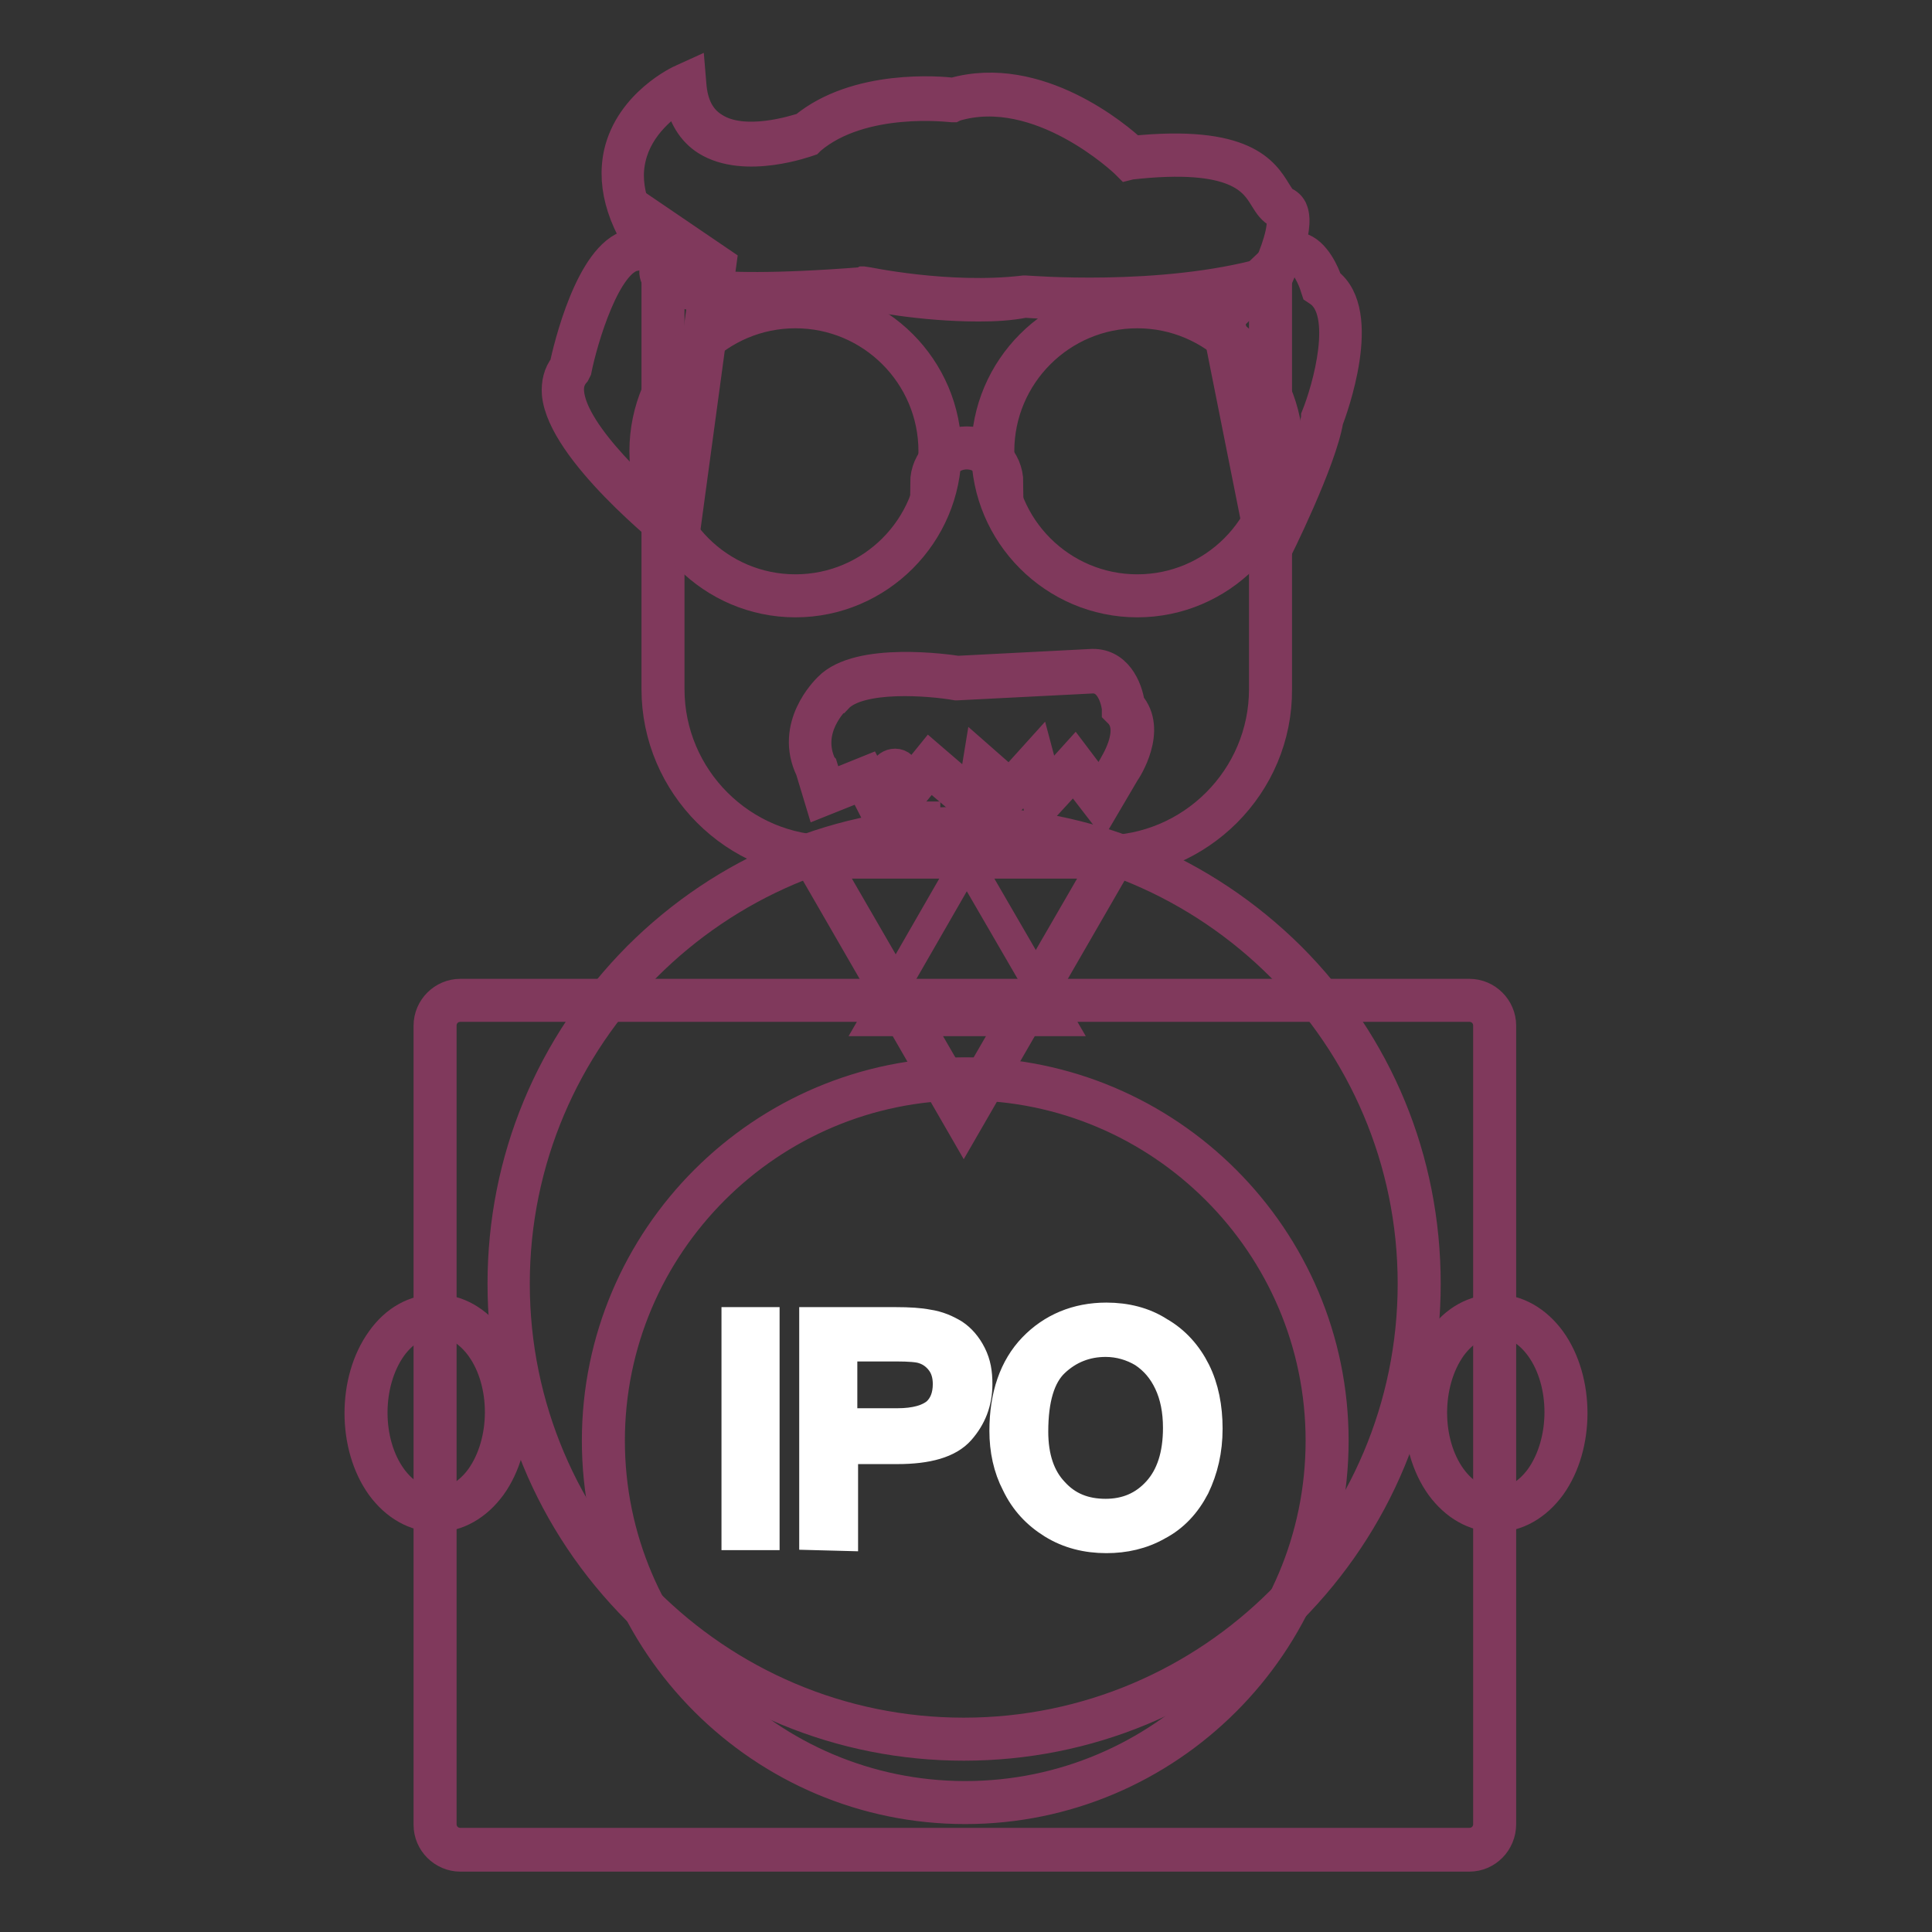 <?xml version="1.0" encoding="utf-8"?>
<!-- Svg Vector Icons : http://www.onlinewebfonts.com/icon -->
<!DOCTYPE svg PUBLIC "-//W3C//DTD SVG 1.1//EN" "http://www.w3.org/Graphics/SVG/1.1/DTD/svg11.dtd">
<svg version="1.1" xmlns="http://www.w3.org/2000/svg" xmlns:xlink="http://www.w3.org/1999/xlink" x="0px" y="0px" viewBox="0 0 256 256" enable-background="new 0 0 256 256" xml:space="preserve">
<rect x="0" y="0" width="256" height="256" fill="#333333" stroke="none"/>
<g> <path stroke-width="4" fill-opacity="0" stroke="#ffffff"  d="M168.2,73.3c0,0,6.2-12.4,7-17.7c0,0,5.5-14,0-17.6c0,0-2.1-7.2-5.6-3.2L162,42L168.2,73.3z"/> <path stroke-width="4" fill-opacity="0" stroke="#80395c"  d="M167.8,75.8l-6.8-34.1l7.9-7.5c1-1.2,2.1-1.6,3.3-1.4c2.1,0.5,3.4,3.6,3.7,4.6c5.4,4,0.6,17,0.1,18.3 c-0.9,5.4-6.8,17.3-7.1,17.8L167.8,75.8L167.8,75.8z M162.9,42.3l5.6,28.3c1.8-3.8,5.2-11.4,5.9-15.2l0-0.1l0-0.1 c1.5-3.7,4.4-13.9,0.3-16.6l-0.3-0.2l-0.1-0.3c-0.3-1.1-1.4-3.5-2.5-3.8c-0.5-0.1-1,0.2-1.7,0.9l-0.1,0.1L162.9,42.3L162.9,42.3z" /> <path stroke-width="4" fill-opacity="0" stroke="#ffffff"  d="M89.9,70.8c0,0-19.9-15.6-14.3-22c0,0,3.1-15,8.5-15.8l1.9-3.9l8.8,5.9L89.9,70.8z"/> <path stroke-width="4" fill-opacity="0" stroke="#80395c"  d="M90.5,72.4l-1.2-0.9C88.7,71,74.5,59.7,73.8,52.2c-0.1-1.4,0.2-2.7,1-3.7c0.5-2.3,3.4-14.7,8.7-16.1 l2.1-4.4l10,6.8L90.5,72.4z M86.3,30.4l-1.6,3.4l-0.5,0.1c-3.9,0.5-7,11.1-7.8,15.1l-0.1,0.2l-0.1,0.2c-0.6,0.7-0.9,1.5-0.8,2.6 c0.5,5.7,10.3,14.3,13.7,17.2l4.6-33.7L86.3,30.4L86.3,30.4z"/> <path stroke-width="4" fill-opacity="0" stroke="#ac98a2"  d="M67.4,170.1c0,33.3,27,60.3,60.3,60.3s60.3-27,60.3-60.3c0-33.3-27-60.3-60.3-60.3S67.4,136.8,67.4,170.1 L67.4,170.1z"/> <path stroke-width="4" fill-opacity="0" stroke="#80395c"  d="M127.7,231.3c-16.3,0-31.7-6.4-43.2-17.9c-11.6-11.6-17.9-26.9-17.9-43.3s6.4-31.7,17.9-43.3 c11.6-11.6,26.9-17.9,43.2-17.9s31.7,6.4,43.3,17.9c11.6,11.6,17.9,26.9,17.9,43.3s-6.4,31.7-17.9,43.3 C159.4,224.9,144.1,231.3,127.7,231.3z M127.7,110.6c-32.8,0-59.5,26.7-59.5,59.5c0,32.8,26.7,59.5,59.5,59.5 c32.8,0,59.5-26.7,59.5-59.5S160.5,110.6,127.7,110.6z"/> <path stroke-width="4" fill-opacity="0" stroke="#ffffff"  d="M127.7,147.9l-19.8-34.4h39.7L127.7,147.9z"/> <path stroke-width="4" fill-opacity="0" stroke="#80395c"  d="M127.7,149.6l-21.3-36.9h42.6L127.7,149.6z M109.4,114.4l18.4,31.8l18.4-31.8H109.4z"/> <path stroke-width="4" fill-opacity="0" stroke="#80395c"  d="M128.1,114.1l-12.2,21.2h24.5L128.1,114.1z"/> <path stroke-width="4" fill-opacity="0" stroke="#e4d7de"  d="M87.8,36.7v54.6c0,12.3,10,22.3,22.3,22.3h36c12.3,0,22.3-10,22.3-22.3V36.7"/> <path stroke-width="4" fill-opacity="0" stroke="#80395c"  d="M146.1,114.4h-36C97.4,114.4,87,104,87,91.3V36.7h1.7v54.6c0,11.8,9.6,21.4,21.4,21.4h36 c11.8,0,21.4-9.6,21.4-21.4V36.7h1.7v54.6C169.3,104,158.9,114.4,146.1,114.4z"/> <path stroke-width="4" fill-opacity="0" stroke="#ffffff"  d="M86.3,59.8c0,10.6,8.6,19.1,19.1,19.1s19.1-8.6,19.1-19.1c0-10.6-8.6-19.1-19.1-19.1S86.3,49.2,86.3,59.8 C86.3,59.8,86.3,59.8,86.3,59.8z"/> <path stroke-width="4" fill-opacity="0" stroke="#80395c"  d="M105.4,79.8c-11,0-20-9-20-20s9-20,20-20c11,0,20,9,20,20S116.4,79.8,105.4,79.8z M105.4,41.5 c-10.1,0-18.3,8.2-18.3,18.3c0,10.1,8.2,18.3,18.3,18.3c10.1,0,18.3-8.2,18.3-18.3C123.7,49.7,115.5,41.5,105.4,41.5z"/> <path stroke-width="4" fill-opacity="0" stroke="#ffffff"  d="M131.5,59.8c0,10.6,8.6,19.1,19.1,19.1c10.6,0,19.1-8.6,19.1-19.1c0,0,0,0,0,0c0-10.6-8.6-19.1-19.1-19.1 C140.1,40.7,131.5,49.2,131.5,59.8C131.5,59.8,131.5,59.8,131.5,59.8z"/> <path stroke-width="4" fill-opacity="0" stroke="#80395c"  d="M150.7,79.8c-11,0-20-9-20-20s9-20,20-20c11,0,20,9,20,20S161.7,79.8,150.7,79.8z M150.7,41.5 c-10.1,0-18.3,8.2-18.3,18.3c0,10.1,8.2,18.3,18.3,18.3c10.1,0,18.3-8.2,18.3-18.3C169,49.7,160.8,41.5,150.7,41.5z"/> <path stroke-width="4" fill-opacity="0" stroke="#80395c"  d="M133.6,64h-1.7c0-2.1-1.7-3.8-3.8-3.8s-3.8,1.7-3.8,3.8h-1.7c0-3,2.5-5.5,5.5-5.5 C131.1,58.5,133.6,60.9,133.6,64z M128.1,110.4c-2.4,0-5.2-0.6-5.2-2.2h1.7c0-0.1-0.1-0.2-0.1-0.2c0.2,0.2,1.5,0.7,3.5,0.7 c2,0,3.3-0.5,3.5-0.7c0,0-0.1,0.1-0.1,0.2h1.7C133.2,109.8,130.4,110.4,128.1,110.4z"/> <path stroke-width="4" fill-opacity="0" stroke="#ffffff"  d="M90.8,11.3c0,0-16.4,7.5-2.9,23.9c0,0-5.3,5.5,26.5,2.9c0,0,11.2,2.5,21.5,1.3c0,0,18.2,1.6,32.6-2.5 c0,0,4-8.2,1.4-9.3c-2.6-1-0.9-8.7-20-6.6c0,0-11.6-11.3-23.4-7.7c0,0-12.2-1.7-19.4,4.5C106.9,17.7,91.7,23.4,90.8,11.3z"/> <path stroke-width="4" fill-opacity="0" stroke="#80395c"  d="M129.7,40.6c-7.7,0-14.4-1.4-15.4-1.6c-9.5,0.8-16.6,0.9-21.2,0.3c-3.6-0.4-5.6-1.2-6.2-2.5 c-0.3-0.6-0.2-1.1,0-1.5C82.6,29.9,81,24.9,82,20.3c1.5-6.6,8.1-9.7,8.4-9.8l1.1-0.5l0.1,1.2c0.2,2.7,1.2,4.6,3,5.7 c4,2.6,10.9,0.3,11.9,0c7-5.8,18.1-4.8,19.8-4.6c11.2-3.2,21.9,5.9,23.8,7.7c14.8-1.5,17.4,2.8,19,5.4c0.4,0.6,0.7,1.2,1,1.3 c0.5,0.2,1,0.6,1.2,1.2c1,2.6-1.8,8.5-2.1,9.2l-0.2,0.3l-0.4,0.1c-13.9,4-31.4,2.7-32.8,2.6C133.8,40.5,131.7,40.6,129.7,40.6 L129.7,40.6z M114.4,37.3l0.1,0c0.1,0,11.1,2.4,21.2,1.2h0.2c0.2,0,17.9,1.5,31.9-2.4c1.1-2.3,2.5-6.1,1.9-7.5 c-0.1-0.2-0.2-0.3-0.2-0.3c-0.9-0.4-1.4-1.2-1.9-2c-1.4-2.3-3.7-6.1-17.8-4.5l-0.4,0.1l-0.3-0.3c-0.1-0.1-11.4-10.9-22.6-7.5 l-0.2,0.1l-0.2,0c-0.1,0-11.9-1.5-18.7,4.3l-0.1,0.1l-0.1,0.1c-0.3,0.1-8.5,3.1-13.6-0.1c-1.9-1.2-3.1-3.2-3.6-5.8 c-1.8,1.1-5.4,3.8-6.4,8.1c-1,4.1,0.7,8.8,4.8,13.9l0.5,0.6l-0.5,0.5c0,0-0.1,0.2-0.1,0.3c0.3,0.5,2.7,3,25.9,1.2L114.4,37.3z"/> <path stroke-width="4" fill-opacity="0" stroke="#ffffff"  d="M194.7,245.2H61c-1.9,0-3.4-1.5-3.4-3.4V135.9c0-1.9,1.5-3.4,3.4-3.4h133.7c1.9,0,3.4,1.5,3.4,3.4v105.8 C198.1,243.6,196.5,245.2,194.7,245.2z"/> <path stroke-width="4" fill-opacity="0" stroke="#80395c"  d="M194.7,246H61c-2.3,0-4.2-1.9-4.2-4.2V135.9c0-2.3,1.9-4.2,4.2-4.2h133.7c2.3,0,4.2,1.9,4.2,4.2v105.8 C198.9,244.1,197,246,194.7,246z M61,133.4c-1.4,0-2.5,1.1-2.5,2.5v105.8c0,1.4,1.1,2.5,2.5,2.5h133.7c1.4,0,2.5-1.1,2.5-2.5V135.9 c0-1.4-1.1-2.5-2.5-2.5H61z"/> <path stroke-width="4" fill-opacity="0" stroke="#e4d7de"  d="M64.4,196.3c-3.6,5.1-9.6,5.1-13.2,0c-3.6-5.1-3.6-13.3,0-18.3c3.6-5.1,9.6-5.1,13.2,0 C68.1,183.1,68.1,191.3,64.4,196.3z"/> <path stroke-width="4" fill-opacity="0" stroke="#80395c"  d="M57.8,201c-2.8,0-5.4-1.5-7.3-4.1c-3.8-5.3-3.8-14,0-19.3c1.9-2.7,4.5-4.1,7.3-4.1s5.4,1.5,7.3,4.1 c3.8,5.3,3.8,14,0,19.3C63.2,199.5,60.6,201,57.8,201z M57.8,175.1c-2.2,0-4.3,1.2-5.9,3.4c-3.4,4.8-3.4,12.6,0,17.3 c1.6,2.2,3.7,3.4,5.9,3.4c2.2,0,4.3-1.2,5.9-3.4c3.4-4.8,3.4-12.6,0-17.3C62.1,176.3,60,175.1,57.8,175.1z"/> <path stroke-width="4" fill-opacity="0" stroke="#e4d7de"  d="M204.8,196.3c-3.6,5.1-9.6,5.1-13.2,0c-3.6-5.1-3.6-13.3,0-18.3c3.6-5.1,9.6-5.1,13.2,0 C208.4,183.1,208.4,191.3,204.8,196.3z"/> <path stroke-width="4" fill-opacity="0" stroke="#80395c"  d="M198.2,201c-2.8,0-5.4-1.5-7.3-4.1c-3.8-5.3-3.8-14,0-19.3c1.9-2.7,4.5-4.1,7.3-4.1c2.8,0,5.4,1.5,7.3,4.1 c3.8,5.3,3.8,14,0,19.3C203.6,199.5,201,201,198.2,201z M198.2,175.1c-2.2,0-4.3,1.2-5.9,3.4c-3.4,4.8-3.4,12.6,0,17.3 c1.6,2.2,3.7,3.4,5.9,3.4c2.2,0,4.3-1.2,5.9-3.4c3.4-4.8,3.4-12.6,0-17.3C202.5,176.3,200.4,175.1,198.2,175.1z"/> <path stroke-width="4" fill-opacity="0" stroke="#ffffff"  d="M126.9,89.8c0,0-12.6-2.1-16.5,1.9c0,0-4.9,4.4-2.2,10l1.1,3.5l5.4-2.1l2,3.9l1.4-4.6 c0.2-0.6,1-0.5,1.1,0.1l0.6,3.3l3.5-4.3l6.2,5.3l0.8-4.9l3.6,3.2l3.2-3.6l1.2,4.5l4.1-4.5l3.5,4.6l2.3-4c0,0,3.6-5.4,0.6-8.3 c0,0-0.5-5.1-4.5-4.8L126.9,89.8z"/> <path stroke-width="4" fill-opacity="0" stroke="#80395c"  d="M116.8,109.2l-2.6-5.1l-5.5,2.2l-1.3-4.3c-2.8-5.8,2-10.5,2.4-10.9c4-4.1,15.8-2.4,17.1-2.2l17.5-0.9 c3.6-0.3,5,3.2,5.3,5.3c3,3.4-0.4,8.7-0.7,9.1l-3,5.1l-3.7-4.8l-4.5,4.9l-1.2-4.5l-2.8,3l-3.1-2.7l-0.8,4.8l-6.7-5.7l-4.1,5l-0.8-4 L116.8,109.2L116.8,109.2z M123.2,100.2l5.7,4.9l0.8-4.9l4.1,3.6l3.7-4.1l1.2,4.5l3.7-4.1l3.4,4.5l1.7-3c0-0.1,3.2-4.8,0.7-7.2 l-0.2-0.2l0-0.3c0-0.2-0.5-4.3-3.5-4l-17.7,0.9l-0.1,0c-3.4-0.6-12.8-1.4-15.7,1.7l-0.1,0c-0.2,0.2-4.4,4.1-2,9l0.1,0.1l0.8,2.6 l5.2-2.1l1.4,2.7l0.8-2.6c0.2-0.6,0.8-1,1.4-1c0.7,0,1.2,0.5,1.3,1.2l0.3,1.5L123.2,100.2L123.2,100.2z"/> <path stroke-width="4" fill-opacity="0" stroke="#80395c"  d="M79.9,190.9c0,26.5,21.5,47.9,47.9,47.9s47.9-21.5,47.9-47.9S154.3,143,127.9,143S79.9,164.4,79.9,190.9z" /> <path stroke-width="4" fill-opacity="0" stroke="#80395c"  d="M127.9,239.7c-26.9,0-48.8-21.9-48.8-48.8c0-26.9,21.9-48.8,48.8-48.8c26.9,0,48.8,21.9,48.8,48.8 S154.8,239.7,127.9,239.7z M127.9,143.8c-25.9,0-47.1,21.1-47.1,47.1c0,25.9,21.1,47.1,47.1,47.1s47.1-21.1,47.1-47.1 C175,164.9,153.8,143.8,127.9,143.8z"/> <path stroke-width="4" fill-opacity="0" stroke="#ffffff"  d="M97.6,203.4v-28.2h3.7v28.2H97.6z M107.9,203.4v-28.2h10.7c1.9,0,3.3,0.1,4.3,0.3c1.4,0.2,2.5,0.7,3.5,1.3 c0.9,0.6,1.7,1.5,2.3,2.7c0.6,1.2,0.8,2.4,0.8,3.9c0,2.4-0.8,4.4-2.3,6.1c-1.5,1.7-4.3,2.5-8.3,2.5h-7.2v11.5L107.9,203.4 L107.9,203.4z M111.6,188.6h7.3c2.4,0,4.1-0.5,5.2-1.4c1-0.9,1.5-2.2,1.5-3.8c0-1.2-0.3-2.2-0.9-3c-0.6-0.8-1.4-1.4-2.4-1.7 c-0.6-0.2-1.8-0.3-3.5-0.3h-7.2V188.6z M133.1,189.6c0-4.7,1.3-8.4,3.8-11c2.5-2.6,5.8-4,9.7-4c2.6,0,5,0.6,7,1.9 c2.1,1.2,3.7,3,4.8,5.2c1.1,2.2,1.6,4.8,1.6,7.6c0,2.9-0.6,5.4-1.7,7.7c-1.2,2.3-2.8,4-4.9,5.1c-2.1,1.2-4.4,1.7-6.8,1.7 c-2.6,0-5-0.6-7.1-1.9c-2.1-1.3-3.7-3-4.8-5.3C133.6,194.5,133.1,192.1,133.1,189.6L133.1,189.6z M136.9,189.7c0,3.4,0.9,6.1,2.7,8 c1.8,2,4.1,2.9,6.9,2.9c2.8,0,5.1-1,6.9-3s2.7-4.8,2.7-8.4c0-2.3-0.4-4.3-1.2-6c-0.8-1.7-1.9-3-3.4-4c-1.5-0.9-3.2-1.4-5-1.4 c-2.6,0-4.9,0.9-6.8,2.7S136.9,185.4,136.9,189.7L136.9,189.7z"/></g>
</svg>